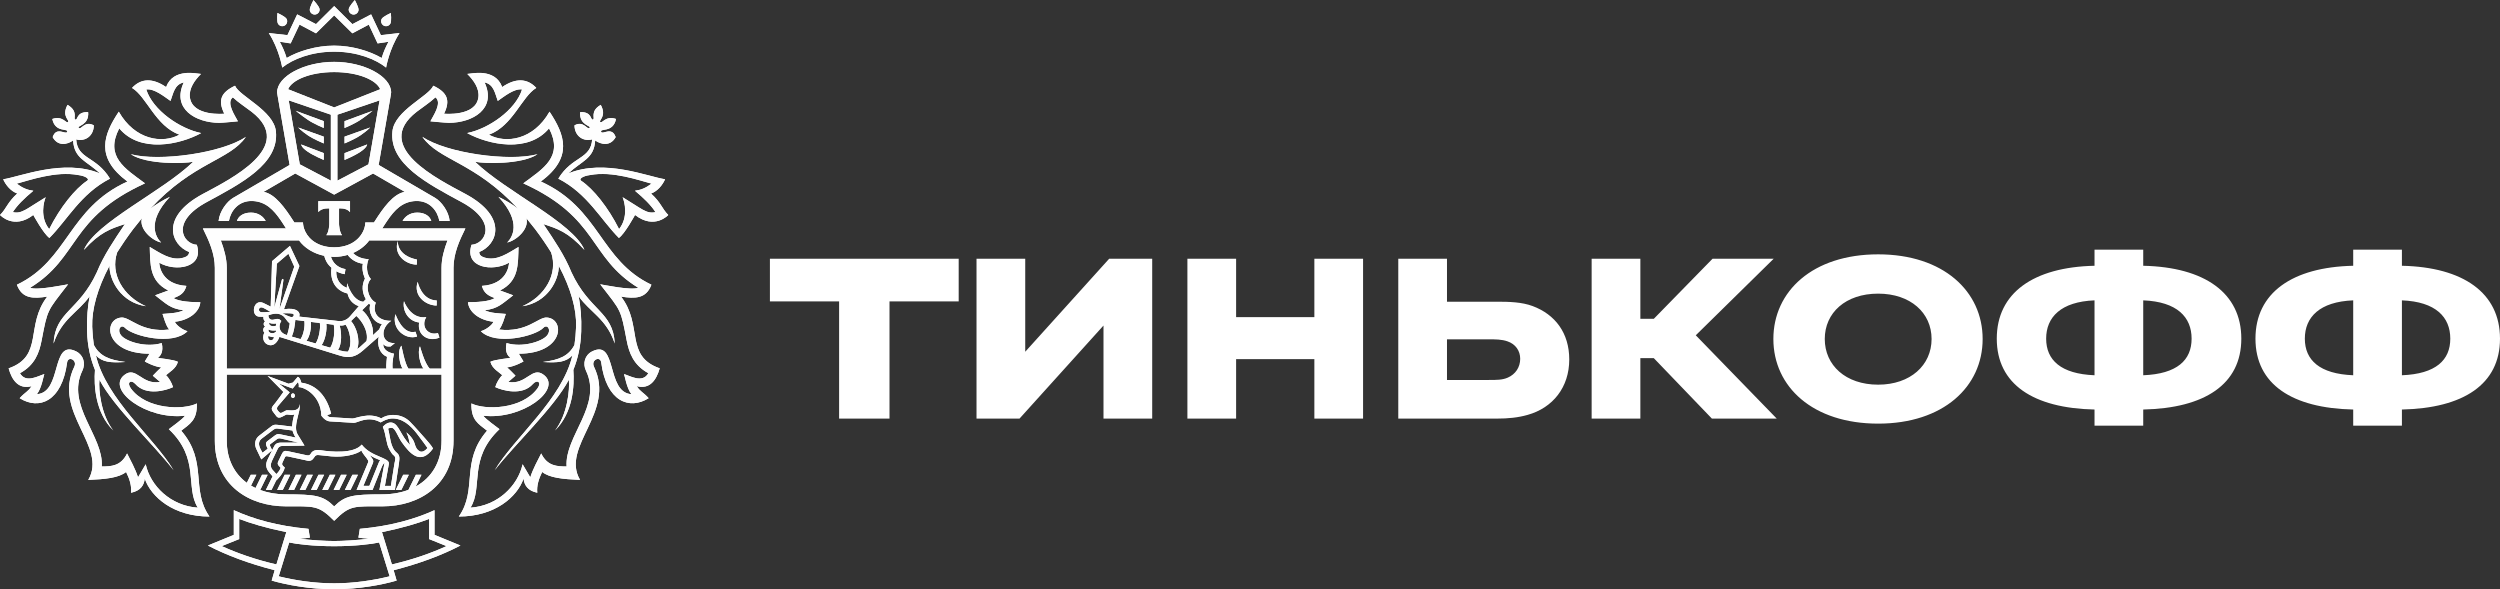 <?xml version="1.0" encoding="UTF-8"?> <!-- Creator: CorelDRAW 2021 (64-Bit) --> <svg xmlns="http://www.w3.org/2000/svg" xmlns:xlink="http://www.w3.org/1999/xlink" xmlns:xodm="http://www.corel.com/coreldraw/odm/2003" xml:space="preserve" width="903.709mm" height="213.003mm" style="shape-rendering:geometricPrecision; text-rendering:geometricPrecision; image-rendering:optimizeQuality; fill-rule:evenodd; clip-rule:evenodd" viewBox="0 0 2257209 532021"><rect x="0" y="0" width="2257209" height="532021" fill="#333333" stroke="none"/> <defs> <style type="text/css"> <![CDATA[ .fil1 {fill:#FEFEFE} .fil0 {fill:white;fill-rule:nonzero} ]]> </style> </defs> <g id="Слой_x0020_1">  <g id="_2087354362048"> <path class="fil0" d="M757622 272103l-62480 0 0 -38519 170442 0 0 38519 -62471 0 0 105845 -45492 0 0 -105845zm282681 -38519l0 144364 -43976 0 0 -84014 -75824 84014 -38819 0 0 -144364 43983 0 0 84008 75818 -84008 38819 0zm75764 144364l-43985 0 0 -144364 43985 0 0 52766 70652 0 0 -52766 43974 0 0 144364 -43974 0 0 -53682 -70652 0 0 53682zm190393 -34879l37605 0c7584,0 12435,0 17289,-2124 6978,-3031 11216,-9407 11216,-16984 0,-7276 -4239,-13345 -11519,-15774 -5157,-1821 -10920,-1821 -16986,-1821l-37605 0 0 36702zm-43976 34879l0 -144364 43976 0 0 38820 45188 0c10920,0 22437,303 32151,3940 20316,7584 33056,24260 33056,48215 0,25180 -14864,43682 -37613,50046 -8484,2433 -17586,3343 -27594,3343l-89164 0zm218572 0l-43983 0 0 -144364 43983 0 0 54284 12134 0 53073 -54284 55193 0 -70358 69144 73088 75220 -58535 0 -52461 -54593 -12134 0 0 54593zm262941 -71878c0,-23663 -19110,-40948 -48228,-40948 -29417,0 -48215,17285 -48215,40948 0,23654 18798,41240 48215,41240 29118,0 48228,-17586 48228,-41240zm46100 0c0,43065 -35490,76424 -94328,76424 -59135,0 -94618,-33359 -94618,-76424 0,-43067 35483,-76428 94618,-76428 58838,0 94328,33361 94328,76428zm188671 -312c0,-19409 -13044,-33355 -43680,-34570l0 67628c30636,-1214 43680,-13641 43680,-33058zm-87656 -34570c-30324,1215 -43671,15161 -43671,34570 0,19417 13347,31844 43671,33058l0 -67628zm132541 34570c0,41259 -33063,62785 -88565,63999l0 14548 -43976 0 0 -14548c-55191,-1215 -88253,-22740 -88253,-63999 0,-41240 33063,-64593 88253,-65805l0 -14559 43976 0 0 14559c55502,1212 88565,24565 88565,65805zm188677 0c0,-19409 -13044,-33355 -43680,-34570l0 67628c30636,-1214 43680,-13641 43680,-33058zm-87654 -34570c-30326,1215 -43673,15161 -43673,34570 0,19417 13347,31844 43673,33058l0 -67628zm132533 34570c0,41259 -33056,62785 -88559,63999l0 14548 -43974 0 0 -14548c-55191,-1215 -88255,-22740 -88255,-63999 0,-41240 33065,-64593 88255,-65805l0 -14559 43974 0 0 14559c55502,1212 88559,24565 88559,65805z"></path> <g> <path class="fil1" d="M131537 419158l-6958 11808c-2476,-7775 -6978,-15851 -9873,-21550 -5567,11489 -14383,11722 -22872,11771 1877,-27519 -32684,-55201 -17493,-86596 3033,-6281 1066,-13961 -5477,-17259 -23192,-11771 -12457,37087 -35625,38557 4430,-5550 6105,-17147 6773,-18153 -4925,1290 -16741,8783 -22042,-830 13542,-7367 17437,-18461 19561,-29591 2700,-14101 3940,-20623 6683,-26425 2846,-6184 7427,-11543 17212,-24245 -2324,355 -28407,5845 -34247,3110 45085,-27687 34924,-62901 103696,-94289 -18029,-13386 -36478,-24064 -23252,-49655 18841,22629 54638,14795 73969,4280 -19099,-3822 -43716,-20640 -49572,-39376 7210,-1118 16528,6694 21904,10329 2584,-6909 3605,-14959 11988,-16704 -11174,23942 10916,36386 31975,36489 3261,0 16887,-1357 16887,-1357 -2171,-4488 -10973,-16715 -4570,-21665 5142,4836 11285,8691 16887,12986 40952,31689 -19471,61078 -44187,74408 -38794,20967 -28418,45887 -12205,52278 -71,2831 -1814,4069 -4501,4944 -11330,3788 -21975,-4297 -31012,-9482 555,15649 -516,30679 16762,39286l-11913 4362c10251,7773 13362,11904 25702,13512 -5761,2792 -12915,2747 -19035,3319 1550,4331 2822,10195 6060,14075 -25255,2999 -35356,-11419 -43166,-10825 -16659,1243 -15627,32590 25376,32644l-4252 7014c0,0 7771,4529 14879,5402 -2719,2212 -5361,5179 -7646,7455l6543 5638c-16726,3009 -21466,-14802 -32317,-6210 -16558,13121 19940,40810 54946,36680 -2949,3768 -11161,9297 -14718,12180 28529,26947 14456,52308 26188,70887 -24583,-1629 -42798,-19684 -47061,-39200zm32067 -30294c7911,-6294 14454,-9426 14144,-24610 -11885,6066 -45601,5741 -59677,-13646 -3985,-5505 262,-8280 4118,-3940 9634,10931 27485,5970 34006,2814 -1030,-3740 -3925,-8644 -6358,-10739 2433,-2403 9321,-5967 10746,-12124 -3697,-1990 -18005,-3426 -18005,-3426 2315,-2192 5168,-5297 3461,-13478 -14604,4488 -32654,-1599 -36764,-7021 -4028,-5311 92,-10294 3470,-6793 7274,7657 43166,16421 56519,3113 -4959,-1357 -10423,-5800 -11423,-8530 12354,-1249 22216,-8532 23020,-17626 -6832,0 -19737,-497 -24125,-3801 5924,-2192 9656,-4340 11526,-10963 -22592,-1369 -24383,-18153 -24501,-20935 14708,8491 40610,4735 33918,-16173 -12214,-654 -24565,-20460 9093,-38678 30586,-16545 65397,-34400 62331,-63802 -2012,-18794 -32983,-31640 -36908,-41160 -12934,6156 -15550,13297 -9718,25262 0,0 -28783,2867 -31055,-14856 -1000,-7955 4316,-15397 10013,-21070 -3229,0 -24926,-5808 -31470,11872 -12182,-8302 -22573,-8003 -30771,759 13078,7773 21186,34385 42800,42248 -15384,8347 -40247,4834 -54763,-20769 -13729,20690 -21629,41171 7809,63045 -53593,24393 -53204,70994 -99814,93213 4738,12695 14705,12695 27403,10713 -20161,26201 -2986,53593 -34881,64795 2975,10679 8968,19181 20748,16075 -3353,5223 -5559,5110 -10767,10847 17437,10989 38127,3022 42809,-32199 838,-6281 9508,-2356 6500,3805 -19886,41117 30389,72032 12603,102198 15696,-662 27626,-1872 34193,-7175 3190,6322 5099,12596 4419,18772 8656,-1763 11810,-6902 12412,-12743 5679,16528 25967,34219 58460,34219 -17235,-24518 -1191,-49434 -25522,-77492z"></path> <path class="fil1" d="M86557 320851c5912,6176 13098,6804 26715,5948 -14961,-1806 -23351,-5443 -28564,-15376 -782,-5125 -1285,-10595 -1505,-16470 -456,-15735 4718,-34484 15602,-55012 -80,12884 10137,33121 32903,36498 -20483,-8953 -32502,-29114 -25958,-48606 4273,-6821 9082,-13860 14456,-21006 2711,-3452 5327,-6771 7898,-9869 -2756,9952 9288,20230 17334,21949 -4372,-4256 -13729,-18101 7904,-41238 -6055,2848 -12723,6887 -17773,10849 39307,-42478 71607,-43662 86452,-65027 -21507,14697 -78417,22629 -103986,15683 14112,9437 48131,8577 56441,6818 -27738,26971 -88301,54812 -98780,79597 14761,-16188 24293,-19150 37059,-23329 -10062,15017 -19116,28224 -25365,43533 -16105,34993 -37654,35431 -39069,64305 7347,-22373 22265,-28031 32609,-42729 -1838,9381 -2678,19772 -2356,31790 367,13057 2975,24520 7130,34784 -1058,14273 217,38637 16580,54722 -11118,-14080 -13502,-36934 -12515,-45855 12799,24709 49322,58830 66966,81770 -17644,-29497 -60917,-63963 -70180,-103730z"></path> <path class="fil1" d="M490661 202261c12721,4190 22308,7141 37048,23329 -10473,-24785 -71078,-52641 -98814,-79610 8345,1756 42351,2631 56463,-6806 -25546,6945 -82480,-987 -103997,-15683 14869,21365 47140,22560 86463,65027 -5039,-3962 -11717,-8001 -17769,-10849 21605,23136 12272,36958 7887,41238 8057,-1720 20090,-11986 17347,-21949 2580,3097 5226,6416 7898,9869 5406,7145 10185,14185 14443,21006 6556,19492 -5501,39653 -25924,48606 22766,-3357 32983,-23613 32867,-36498 10888,20528 16101,39277 15606,55012 -193,5875 -722,11345 -1481,16470 -5239,9933 -13626,13581 -28542,15376 13592,856 20737,228 26713,-5948 -9295,39767 -52555,74219 -70212,103730 17657,-22940 54129,-57061 66966,-81770 1002,8921 -1404,31775 -12483,45855 16328,-16085 17605,-40449 16556,-54726 4136,-10269 6720,-21724 7109,-34780 391,-12018 -518,-22410 -2343,-31790 10348,14699 25255,20357 32613,42729 -1391,-28873 -22945,-29312 -39088,-64305 -6221,-15310 -15256,-28516 -25326,-43533z"></path> <path class="fil1" d="M563448 337736c619,1006 2264,12603 6707,18164 -23194,-1481 -12425,-50339 -35625,-38568 -6543,3297 -8495,10978 -5456,17259 15172,31395 -19402,59077 -17459,86596 -8542,-49 -17416,-281 -22951,-11771 -2859,5699 -7394,13774 -9849,21550l-6945 -11808c-4297,19516 -22506,37577 -47065,39200 11668,-18579 -2341,-43940 26180,-70887 -3572,-2857 -11756,-8411 -14718,-12180 35027,4129 71525,-23559 54935,-36680 -10827,-8592 -15604,9220 -32295,6210l6548 -5638c-2291,-2281 -4963,-5239 -7665,-7455 7134,-873 14884,-5402 14884,-5402l-4248 -7014c41008,-54 41986,-31401 25395,-32644 -7794,-593 -17943,13833 -43179,10840 3190,-3895 4497,-9774 6062,-14090 -6073,-572 -13297,-527 -19035,-3319 12338,-1612 15438,-5740 25694,-13512l-11885 -4362c17255,-8607 16199,-23650 16719,-39286 -9003,5197 -19694,13269 -30980,9482 -2687,-875 -4441,-2113 -4512,-4944 16216,-6391 26532,-31311 -12203,-52278 -24705,-13330 -85156,-42719 -44191,-74416 5593,-4286 11702,-8141 16855,-12977 6429,4950 -2354,17177 -4555,21665 0,0 13613,1365 16851,1365 21115,-112 43241,-12569 32044,-36498 8383,1745 9370,9796 11928,16704 5385,-3635 14721,-11446 21956,-10329 -5870,18736 -30449,35554 -49578,39376 19310,10516 55120,18349 73948,-4280 13226,25591 -5187,36270 -23250,49664 68774,31380 58634,66581 103732,94281 -5832,2734 -31973,-2766 -34301,-3110 9837,12702 14426,18061 17272,24245 2734,5802 3938,12308 6636,26425 2160,11131 6051,22224 19572,29587 -5299,9617 -17104,2124 -21971,834zm-2681 -69973c12687,1971 22668,1971 27401,-10726 -46625,-22205 -46229,-68806 -99827,-93200 29458,-21874 21517,-42355 7844,-63054 -14501,25612 -39451,29125 -54754,20778 21582,-7863 29712,-34475 42777,-42248 -8175,-8762 -18630,-9061 -30767,-759 -6603,-17693 -28241,-11872 -31496,-11872 5664,5658 11034,13115 10024,21070 -2238,17723 -31042,14867 -31042,14867 5799,-11975 3227,-19116 -9701,-25273 -3962,9533 -34903,22366 -36893,41147 -3097,29415 31715,47269 62304,63814 33658,18218 21302,38024 9110,38678 -6763,20909 19163,24664 33882,16173 -67,2781 -1924,19565 -24525,20935 1909,6623 5630,8770 11562,10978 -4432,3289 -17302,3786 -24146,3786 827,9095 10692,16373 23043,17603 -989,2738 -6462,7197 -11421,8553 13349,13308 49217,4544 56519,-3113 3340,-3502 7440,1481 3467,6786 -4131,5428 -22169,11515 -36773,7027 -1677,8181 1150,11285 3433,13478 0,0 -14295,1436 -17992,3426 1391,6156 8336,9721 10757,12124 -2421,2096 -5312,6999 -6348,10739 6546,3156 24411,8102 33974,-2814 3904,-4340 8138,-1571 4179,3940 -14112,19387 -47807,19699 -59713,13646 -337,15185 6221,18317 14147,24617 -24342,28052 -8269,52968 -25498,77486 32444,0 52749,-17691 58445,-34219 634,5840 3742,10980 12401,12743 -666,-6176 1262,-12450 4398,-18772 6588,5303 18562,6513 34202,7175 -17762,-30165 32523,-61080 12592,-102198 -2962,-6176 5697,-10086 6531,-3805 4660,35221 25376,43187 42826,32199 -5266,-5737 -7418,-5623 -10774,-10847 11745,3106 17741,-5395 20759,-16075 -31904,-11202 -14740,-38613 -34905,-64795z"></path> <path class="fil1" d="M236222 396032l9585 -7272c1700,-1296 2794,-2117 4755,-1862l13499 1767c735,3250 2898,6419 2898,6419l-14368 -3031c-2029,-243 -2625,-137 -4544,1223l-6799 5148c-1342,1066 -1376,2717 -615,4362l1098 2375 -4763 3594 -1799 -3422c-1851,-3658 -1980,-6975 1053,-9301zm21939 -25378l-2504 1320c-1711,997 -2592,1442 -4084,-439l-1094 -1354c-527,-647 -707,-2261 406,-3469l10686 -12476 -9862 -8087 12565 4630 4587 -5727c1346,1154 877,4462 877,4462 5084,0 19858,7332 20423,25728 0,0 3327,4940 7588,5202l21758 1309c3596,0 12618,-6863 24209,-370 2930,-1778 6064,-3177 9293,-3532 10204,-755 17723,6358 23327,13512 4089,5185 9690,13130 9690,13130 -2401,2859 -4787,3824 -6771,3104 -3033,-1524 -3996,-3979 -4953,-7337 -1524,-5342 -7401,-9912 -7401,-9912 1986,3592 2410,7661 3362,11393 -8497,-8407 -10116,-18701 -16051,-20107 -2640,-651 -5686,458 -8542,3770 3007,6945 2857,15015 5922,20400 2334,4043 2816,4400 3873,5284 2511,1797 1077,5026 701,7390l-3229 20208 -5417 0 3568 -19783c1090,-6019 -15821,-6019 -24475,-17498 -7384,8616 -28074,6449 -37018,5110 -3615,-527 -7128,-311 -9125,3253 -1148,2005 -3110,1403 -4295,1107l-16313 -3523c-2872,-666 -4112,-86 -5385,2541l-3274 6763c-724,1582 -688,2732 610,3990l1561 1668c-931,3257 -3880,5718 -3880,5718l-3570 -4009c-1720,-2023 -1816,-4965 -439,-7840l5282 -11006c623,-1208 1737,-2541 3972,-2541l20193 -331 -6184 -10073c-4615,-7562 3031,-21016 1896,-27379 -576,8532 -10877,4630 -12483,5800zm84040 46549l-8712 21485 -5419 0 8699 -20801c909,-2674 -804,-3942 -2973,-6887 3231,1836 5546,3007 9471,4529 -355,587 -754,937 -1066,1674zm-106269 -2429l9804 -8317 -1492 -2990c-1066,-2119 -492,-2276 645,-3106l5155 -3856c1208,-982 2459,-873 3951,-518l15522 3650 -16386 0c-3809,252 -4912,1711 -6258,4506l-1137 2315 -4220 8657c-1438,2986 -2171,6949 1582,11459l2981 3523 -6034 12244 5094 0 4168 -8510c335,-297 6511,-5911 7805,-11767 -1765,-1423 -3039,-2444 -2053,-4488l1896 -4044c608,-1356 823,-1905 2629,-1543l16324 3541c2036,542 5019,1440 7190,-1836 2251,-3418 2547,-3042 7723,-2519l8328 875c11376,1081 22729,-1773 27160,-5279 1539,3541 4615,6245 6064,8992 531,1006 -346,2457 -1053,4250l-9348 22330 14406 0 8164 -20404c755,-1926 1849,-3487 2709,-4252l-4684 24656 13972 0 3721 -24424c817,-5396 331,-7162 -2261,-9376 -5847,-4921 -5703,-15264 -7590,-21543 1000,-563 2139,-860 3515,-697 3054,312 5337,8080 8932,13078 7143,10056 16947,21171 28142,5518 -1094,-1780 -2287,-3424 -3631,-4955l-3121 -3652c-1816,-2036 -10492,-11945 -14088,-15522 -8220,-8248 -20816,-7006 -25829,-2999 -11382,-5946 -23377,312 -26214,84l-19589 -1189c-881,-58 -2244,-361 -3190,-1877l3628 -1195c-3409,-14183 -11973,-26068 -26934,-28082 0,0 -870,-4493 -3147,-5352l-4467 5273c-1262,170 -2640,548 -3764,1043l-19093 -7094 14344 14475c0,0 -7444,10527 -9553,12674 -1406,1960 -1266,3519 296,5406l2788 3648c1449,1877 3007,1816 5303,636l3149 -1634c1341,-1150 5970,1120 7917,-681 -1262,4116 -1868,8080 -2180,11232l-12859 -1546c-2822,-370 -4084,0 -5821,1344l-10965 8446c-3590,2764 -4705,7511 -2476,12130l4428 9265z"></path> <path class="fil1" d="M277816 136875c5238,3620 14501,7489 14501,7489l0 -6165 -20391 -7807c0,0 0,2491 5890,6483z"></path> <path class="fil1" d="M292317 129437l0 -6105 -23145 -8280c0,0 2753,2941 8643,6967 5238,3609 14501,7418 14501,7418z"></path> <path class="fil1" d="M292317 115510l0 -6186 -25339 -9323c0,0 4948,4018 10838,8022 5238,3620 14501,7487 14501,7487z"></path> <path class="fil1" d="M363490 199460l25922 0c-1092,-3755 -5120,-7541 -12674,-7541 -7167,0 -11449,4121 -13248,7541z"></path> <path class="fil1" d="M336379 100001l-25294 9323 0 6186c0,0 9280,-3854 14480,-7487 5901,-4005 10815,-8022 10815,-8022z"></path> <path class="fil1" d="M331465 130392l-20380 7807 0 6165c0,0 9254,-3869 14492,-7489 5888,-3992 5888,-6483 5888,-6483z"></path> <path class="fil1" d="M334211 115052l-23125 8280 0 6105c0,0 9280,-3809 14492,-7418 5888,-4026 8633,-6967 8633,-6967z"></path> <path class="fil1" d="M226590 191919c-7545,0 -11586,3785 -12642,7541l25924 0c-1838,-3420 -6085,-7541 -13282,-7541z"></path> <path class="fil1" d="M301696 96944l-41618 -16440c3528,-8368 19851,-15498 41618,-15498 21769,0 38073,7130 41599,15498l-41599 16440zm30991 51384l-28069 14748 0 -59595 38114 -12953 -10045 57800zm32798 24856c-10527,1821 -19553,14703 -26967,26276l-840 1346 -7900 0 -9 1365c-840,8944 -9327,21102 -28082,21102 -8667,0 -15191,-2657 -19682,-6271 -3902,-3158 -6324,-7070 -7521,-10791 -443,-1378 -722,-2724 -847,-4041l-60 -1365 -7848 0 -853 -1346c-7450,-11573 -16485,-24456 -26954,-26276l28622 -16603 35152 19099 35122 -19099 28667 16603zm38602 43819c-3001,7829 -5432,16290 -5432,24768l0 91050 -10587 0c-4800,-4643 -8867,-20198 -8867,-20198 -2627,5623 383,16917 3209,20198l-13641 0c-3377,-4557 -6300,-20731 -6300,-20731 -4080,4654 -1494,17240 1030,20731l-9050 0c-582,-6459 1268,-13508 1268,-13508 -4722,-875 -9772,-3377 -9750,-8659 2390,2259 3353,2229 6685,2171l3856 -3046c-12794,400 -13366,-13602 -3261,-20169 -10105,316 -17683,-5682 -13976,-16457 -7218,-3719 -9755,-15898 -4430,-21244 -3854,-4194 -4497,-12379 -2029,-17994 -5099,0 -10838,-2044 -14041,-5524 -241,118 -527,200 -804,290 6382,-2607 11769,-6646 15432,-11677l70689 0zm-5413 180872c0,18996 -8770,33409 -23353,41420l5236 -10641 -5062 0 -6702 13618c-6947,2635 -14847,4074 -23570,4074 -26638,0 -33677,1090 -43503,10909 -9897,-9819 -16924,-10909 -43501,-10909 -8678,0 -16530,-1423 -23478,-4005l196 0 6707 -13686 -5067 0 -5888 11958c-1401,-666 -2758,-1376 -4089,-2152l4856 -9806 -5019 0 -3600 7313c-11414,-8418 -18117,-21519 -18117,-38093l0 -59700 193955 0 0 59700zm-132028 -109035l8182 1012c612,4488 -563,12085 -3487,16315l-7908 -2298c2100,-5028 2640,-9677 3214,-15030zm-11773 -5993c0,0 7502,-370 9626,438 1574,649 503,3270 -1505,2999 -2137,-269 -8121,-3437 -8121,-3437zm-503 -29802l-6726 24604 2296 -39670 10451 -8934 5310 11664 -13431 38510 3538 -25922c346,-1816 -1137,-2012 -1438,-252zm-5174 40984c-3536,1436 -7143,-499 -6027,-2792 1627,1505 6208,772 6208,772l-181 2021zm-6627 3282c1621,1584 6556,989 6556,989l196 972c-2161,2874 -8130,1587 -6752,-1960zm-7749 -15821c-1883,-1266 -1034,-4005 1056,-4005 2287,58 5340,2650 8368,3944 0,0 -7906,1062 -9424,60zm7498 21782c0,0 2272,976 5131,1189 -329,1565 -1526,3091 -3478,2655 -1608,-355 -2328,-2362 -1653,-3843zm5314 -14852c-3796,1230 -5473,-1500 -5290,-3826 7429,-2730 10735,-978 12928,424 2008,1266 3650,4834 6358,7087 -458,3035 -1399,7457 -2491,10419 -7599,-1963 -8001,-8659 -5142,-12756 -1608,-1857 -3297,-2330 -6363,-1348zm32985 2188l8153 961c791,4503 -724,13992 -3803,18530l-8297 -2399c3317,-4364 4534,-12100 3947,-17091zm14007 1711l6728 851c1058,5567 368,15215 -3190,20735l-7833 -2289c3433,-4652 5030,-14234 4295,-19297zm12046 1487l146 0c1745,267 3583,-23 5260,-720 3628,5213 6466,17012 2113,24393 -2470,24 -4890,-400 -7154,-1027l-1803 -542c3673,-5733 3123,-15787 1438,-22104zm10260 -3955l4755 -4664c4878,4230 11242,13708 9241,22695l-5187 4740c-1053,1056 -2182,1832 -3295,2517 3225,-8048 -907,-20384 -5514,-25288zm27973 2672c-1049,1380 -1909,3024 -2451,4778l-5782 5325c1159,-8470 -4525,-18491 -9727,-22571l6176 -6036 1208 1227c-2055,5406 1963,15988 10576,17276zm-15387 -40973c-3044,5806 -2734,12513 836,18588l-2375 2326c-10381,-1275 -14480,-16758 -14480,-16758 -193,1354 -333,2764 -307,4121 -6049,-2242 -9897,-7612 -9587,-14991 2296,1283 4877,2180 7625,2672l701 -4546c-7259,-1262 -11494,-5802 -13123,-11150 -320,-45 -643,-99 -967,-157 1275,112 2564,215 3882,215 4295,0 8383,-666 12216,-1791 3009,4295 8358,7360 13731,7966 -853,3528 -438,7992 1849,13506zm-59529 -34548c5004,6855 13132,11928 22758,13929 825,3616 2764,7562 6599,10767 -1582,10640 2986,20586 14443,23237 1191,5411 4568,9518 10204,11468l-7964 9196c-3033,3534 -7006,4673 -10301,4252l-35582 -4043c1530,-3964 -2556,-8547 -13809,-6584l13985 -39075 -8544 -18164 -16165 13798 -1193 41020 -6851 -3384c-9063,-3880 -11692,12433 -3106,12498l3398 39c-202,1694 303,3525 1621,4097 -1621,692 -2089,3730 -56,4804 -2077,972 -2319,4058 -679,5413 -1801,3001 -2064,9555 4172,11200 5071,1354 8284,-4155 9353,-7350l55341 17141c7852,2250 13417,997 19927,-4720l14443 -12625c-1801,8250 1161,15707 7442,18155 0,0 -909,7399 -608,10748l-144095 0 0 -91050c0,-8478 -2444,-16939 -5374,-24768l70642 0zm-9344 -126475l38082 12953 0 59595 -28050 -14748 -10032 -57800zm92520 -7094c0,-14581 -24486,-27635 -51476,-27635 -27029,0 -51519,13055 -51519,27635l574 3549 10750 61904 -51048 29755c-5441,3194 -12244,11993 -13110,20819l9314 0c1537,-8817 8532,-18620 21573,-18037 11790,640 18744,7818 25683,18037l1788 2711 2571 4041 -75087 0c5501,11066 10769,22811 10769,35558l0 156105c0,40161 30864,59275 64273,59275 25786,0 29264,-1163 43501,13065 14192,-14228 17646,-13065 43503,-13065 33396,0 64257,-19114 64257,-59275l0 -156105c0,-12747 5208,-24492 10724,-35558l-75121 0 2607 -4041 1791 -2711c6887,-10219 13882,-17397 25673,-18037 12986,-583 20008,9220 21537,18037l9310 0c-838,-8826 -7680,-17624 -13087,-20819l-51044 -29755 10767 -61904 527 -3549z"></path> <path class="fil1" d="M394270 275856l58 -4572c-13989,-322 -17223,-16864 -17223,-16864 -4078,12167 6612,21227 17164,21436z"></path> <path class="fil1" d="M376574 303820l-1421 -4325c-11932,3050 -18082,-15868 -18082,-15868 -3848,13755 9493,23488 19503,20193z"></path> <path class="fil1" d="M384865 286283c-14260,2257 -20129,-14344 -20129,-14344 -1569,9035 4284,18194 13710,19172 -2124,11788 8839,17837 18321,13641l-1365 -4103c-8241,2734 -15969,-5406 -10537,-14366z"></path> <path class="fil1" d="M376323 238896l116 -4555c-18828,-3906 -17235,-16855 -17235,-16855 -4076,12203 6603,21218 17119,21410z"></path> <polygon class="fil1" points="256989,428655 250226,442341 255312,442341 262056,428655 "></polygon> <polygon class="fil1" points="267150,428655 260424,442341 265533,442341 272212,428655 "></polygon> <polygon class="fil1" points="307934,428655 301227,442341 306266,442341 313005,428655 "></polygon> <polygon class="fil1" points="318175,428655 311388,442341 316485,442341 323185,428655 "></polygon> <polygon class="fil1" points="297762,428655 290995,442341 296085,442341 302825,428655 "></polygon> <polygon class="fil1" points="357308,442341 362374,442341 369113,428655 364036,428655 "></polygon> <polygon class="fil1" points="277358,428655 270643,442341 275714,442341 282444,428655 "></polygon> <polygon class="fil1" points="287530,428655 280804,442341 285914,442341 292625,428655 "></polygon> <path class="fil1" d="M264467 355139c-933,0 -1739,918 -1739,2087 0,1126 806,2046 1739,2046 974,0 1775,-920 1775,-2046 0,-1169 -802,-2087 -1775,-2087z"></path> <path class="fil1" d="M262410 39116l8001 -17014 14888 7898 16408 -16195 16431 16195 14856 -7898 7958 17014 9864 -1524c-2517,4753 -4437,8897 -6204,14718 -10791,-6305 -26840,-11163 -42906,-11163 -16096,0 -32097,4858 -42912,11163 -1806,-5821 -3674,-9966 -6236,-14718l9852 1524zm39309 7452c20894,0 37635,6924 46876,14377 0,0 2766,-16604 12121,-31175l-16827 1896 -8805 -18736 -16947 8807 -16418 -16305 -16421 16305 -16977 -8807 -8815 18736 -16821 -1896c9379,14572 12113,31175 12113,31175 9230,-7453 25993,-14377 46921,-14377z"></path> <path class="fil1" d="M318897 13035c2453,202 4613,-1634 4819,-4078 243,-2423 -3325,-8957 -3325,-8957 0,0 -5355,5756 -5529,8220 -213,2427 1612,4574 4035,4815z"></path> <path class="fil1" d="M346487 23043c2188,1174 4841,288 6010,-1881 1176,-2128 415,-9521 415,-9521 0,0 -7130,3190 -8289,5374 -1109,2160 -294,4845 1864,6027z"></path> <path class="fil1" d="M284476 13035c2481,-241 4295,-2388 4065,-4815 -219,-2463 -5513,-8220 -5513,-8220 0,0 -3558,6535 -3328,8957 185,2444 2378,4280 4776,4078z"></path> <path class="fil1" d="M256909 23043c2184,-1182 3012,-3867 1840,-6027 -1150,-2184 -8271,-5374 -8271,-5374 0,0 -733,7392 451,9521 1135,2169 3809,3054 5980,1881z"></path> <path class="fil1" d="M562174 178026c1819,4037 5419,18093 -3201,28800 -9806,-19615 -23316,-36414 -34225,-43669 -2399,-1539 1311,-4295 8026,-5181 20363,-3841 44213,4779 55545,7786 -5279,3972 -9587,5731 -14963,6406 8248,6913 14243,12769 18519,19280 -8020,1995 -12489,-3067 -29701,-13422zm25653 -3330c5883,-2092 10423,-7717 12687,-12882 -14953,-2169 -54692,-18841 -87338,-5258 12225,-11618 23203,-13112 24235,-29819 5092,3654 13661,5707 18484,-2994 -3360,-9965 -11885,-1896 -13061,-4639 -1677,-3788 10729,1195 13386,-11733 -9645,-3319 -12526,4559 -14239,2734 -1599,-1748 6124,-5054 432,-15479 -10041,5866 -4806,12489 -6915,13216 -2586,1034 -563,-7059 -11646,-6683 -1090,11909 10436,12296 8521,14190 -2264,2321 -5271,-6855 -13648,-2205 148,9626 7919,14894 15982,12633 -1301,18289 -18063,14879 -30565,35462 26438,13562 38402,37220 54679,53548 5381,-3788 14574,-20767 14574,-20767 17614,13650 30008,56 30008,56 -6070,-6200 -6292,-10918 -15576,-19379z"></path> <path class="fil1" d="M353866 509625l-8964 -29185c19090,-3934 32398,-7999 42547,-11924l0 18209 15752 6348c-13308,6060 -29821,12087 -49335,16552zm-52147 17055c-17841,0 -35208,-2665 -50102,-6317l9473 -30567c6279,1442 21964,3368 40629,3368 18671,0 34292,-1926 40616,-3368l9486 30567c-14935,3652 -32343,6317 -50102,6317zm-101559 -33607l15797 -6348 0 -18209c10137,3925 23454,7990 42547,11924l-8944 29185c-19482,-4465 -36025,-10492 -49400,-16552zm192171 -10152l0 -22306c-17261,7902 -39200,14316 -67432,16870l-1286 7962c2412,331 5432,636 9506,888 -10490,1447 -23981,2147 -31399,2147 -7427,0 -20915,-701 -31399,-2147 4039,-252 7062,-557 9469,-888l-1271 -7962c-28243,-2554 -50229,-8968 -67441,-16870l0 22306 -23400 9611c17326,9028 37278,16376 60311,22324l-2704 9342c13211,3861 34299,7792 56435,7792 22113,0 43215,-3932 56405,-7792l-2730 -9342c23043,-5948 43017,-13295 60343,-22324l-23407 -9611z"></path> <path class="fil1" d="M11515 191448c4274,-6511 10232,-12366 18542,-19254 -5432,-701 -9688,-2459 -15006,-6431 11358,-3007 35257,-11627 55594,-7786 6677,886 10458,3641 8009,5181 -10939,7255 -24441,24054 -34271,43660 -8577,-10698 -4968,-24755 -3156,-28791 -17186,10355 -21674,15417 -29714,13422zm18484 2571c0,0 9198,16979 14559,20767 16292,-16328 28269,-39986 54694,-53548 -12500,-20582 -29297,-17139 -30513,-35451 8001,2251 15793,-3044 15956,-12644 -8416,-4602 -11397,4548 -13673,2205 -1883,-1926 9630,-2281 8532,-14179 -11105,-346 -9050,7706 -11668,6672 -2076,-746 3136,-7362 -6932,-13216 -5660,10473 2081,13719 473,15479 -1703,1825 -4620,-6053 -14228,-2734 2597,12928 15041,7945 13353,11733 -1169,2743 -9682,-5314 -13020,4651 4776,8689 13375,6636 18426,2995 1060,16767 12023,18140 24284,29806 -32652,-13583 -72400,3078 -87393,5269 2283,5155 6829,10780 12695,12825 -9239,8542 -9456,13237 -15544,19417 0,0 12377,13603 30000,-47z"></path> <path class="fil1" d="M287380 181584l0 9826c3409,-4074 9944,-3280 9944,-3280l0 14146c0,0 -219,6978 -2687,9996l14166 0c-2465,-3018 -2696,-9996 -2696,-9996l0 -14146c0,0 6531,-793 9920,3280l0 -9826 -28648 0z"></path> <path class="fil1" d="M131584 419196l-6934 11790c-2493,-7777 -6991,-15825 -9875,-21552 -5567,11494 -14370,11722 -22869,11775 1881,-27504 -32700,-55171 -17485,-86564 3029,-6277 1058,-13974 -5475,-17267 -23185,-11754 -12461,37070 -35616,38566 4430,-5570 6088,-17147 6754,-18164 -4929,1288 -16719,8803 -22023,-815 13536,-7367 17416,-18465 19551,-29600 2700,-14088 3940,-20619 6668,-26401 2859,-6176 7433,-11539 17223,-24241 -2315,335 -28392,5845 -34258,3102 45096,-27693 34948,-62882 103687,-94236 -18026,-13398 -36450,-24086 -23239,-49666 18843,22629 54625,14811 73952,4293 -19099,-3820 -43714,-20664 -49556,-39391 7188,-1100 16522,6707 21883,10348 2586,-6926 3607,-14965 11988,-16698 -11182,23916 10907,36384 31962,36476 3274,0 16900,-1378 16900,-1378 -2192,-4475 -10986,-16706 -4592,-21642 5166,4824 11298,8691 16887,12986 40941,31679 -19467,61055 -44191,74384 -38757,20956 -28390,45889 -12193,52261 -51,2814 -1791,4054 -4486,4961 -11335,3755 -21967,-4317 -31001,-9510 537,15653 -527,30681 16764,39292l-11919 4338c10243,7796 13368,11922 25681,13514 -5750,2796 -12902,2747 -19009,3319 1535,4336 2812,10195 6040,14084 -25223,2999 -35330,-11412 -43162,-10836 -16649,1251 -15599,32590 25376,32643l-4247 7016c0,0 7762,4527 14877,5387 -2719,2208 -5337,5194 -7633,7459l6544 5643c-16737,3001 -21470,-14811 -32310,-6227 -16565,13129 19933,40797 54918,36685 -2939,3770 -11148,9301 -14697,12175 28497,26936 14441,52291 26163,70870 -24576,-1642 -42777,-19673 -47046,-39180zm32055 -30303c7921,-6281 14480,-9415 14144,-24602 -11881,6073 -45580,5757 -59653,-13626 -3987,-5524 273,-8293 4110,-3955 9628,10931 27498,5985 34006,2831 -1036,-3773 -3925,-8656 -6361,-10744 2436,-2401 9334,-5978 10731,-12119 -3680,-1997 -17977,-3426 -17977,-3426 2296,-2223 5155,-5299 3446,-13484 -14604,4493 -32641,-1610 -36749,-7014 -4033,-5318 77,-10301 3474,-6769 7270,7627 43151,16386 56487,3095 -4946,-1363 -10423,-5802 -11401,-8540 12347,-1245 22197,-8532 23009,-17616 -6829,0 -19733,-490 -24129,-3798 5920,-2195 9662,-4325 11539,-10965 -22586,-1367 -24376,-18138 -24505,-20918 14712,8484 40610,4708 33916,-16175 -12238,-656 -24570,-20449 9080,-38634 30597,-16567 65373,-34417 62299,-63800 -2001,-18820 -32964,-31642 -36889,-41156 -12930,6150 -15520,13293 -9688,25255 0,0 -28800,2857 -31070,-14856 -987,-7945 4316,-15382 10023,-21055 -3237,0 -24924,-5812 -31470,11857 -12158,-8300 -22545,-7988 -30746,772 13063,7751 21158,34372 42768,42224 -15374,8336 -40229,4843 -54728,-20757 -13738,20677 -21633,41160 7801,63022 -53576,24383 -53189,70983 -99788,93191 4729,12682 14692,12682 27392,10696 -20148,26178 -2971,53578 -34879,64778 2997,10679 8990,19211 20746,16085 -3338,5215 -5544,5107 -10754,10842 17435,10980 38114,3027 42800,-32209 825,-6294 9495,-2354 6496,3822 -19877,41091 30388,72011 12605,102161 15683,-656 27622,-1885 34159,-7169 3203,6315 5116,12586 4428,18766 8667,-1763 11814,-6883 12412,-12766 5681,16563 25971,34238 58424,34238 -17218,-24533 -1178,-49445 -25507,-77482z"></path> <path class="fil1" d="M86622 320896c5929,6184 13104,6819 26698,5969 -14938,-1814 -23332,-5460 -28568,-15374 -754,-5146 -1262,-10621 -1468,-16464 -471,-15746 4710,-34481 15583,-55006 -73,12869 10122,33108 32891,36476 -20460,-8944 -32493,-29094 -25937,-48600 4260,-6812 9071,-13835 14441,-20989 2702,-3441 5329,-6760 7891,-9849 -2732,9929 9286,20206 17326,21928 -4355,-4258 -13721,-18091 7911,-41227 -6040,2859 -12708,6900 -17775,10838 39286,-42443 71598,-43641 86441,-64997 -21494,14699 -78389,22629 -103973,15683 14112,9428 48118,8566 56431,6810 -27727,26956 -88266,54801 -98745,79577 14740,-16180 24288,-19140 37044,-23310 -10045,15006 -19099,28200 -25346,43514 -16098,34985 -37637,35427 -39058,64281 7345,-22367 22248,-28039 32590,-42708 -1825,9368 -2672,19770 -2349,31766 367,13044 2984,24516 7128,34780 -1056,14254 219,38624 16567,54703 -11113,-14065 -13489,-36923 -12504,-45849 12792,24699 49300,58823 66938,81751 -17637,-29494 -60885,-63939 -70154,-103706z"></path> <path class="fil1" d="M490629 202364c12698,4170 22270,7130 37014,23310 -10449,-24776 -71057,-52622 -98771,-79577 8323,1743 42343,2618 56442,-6810 -25546,6945 -82456,-984 -103973,-15683 14864,21356 47140,22554 86452,64997 -5041,-3938 -11724,-7979 -17786,-10838 21610,23136 12276,36969 7889,41238 8061,-1732 20077,-12010 17347,-21938 2584,3089 5213,6408 7900,9849 5406,7154 10185,14177 14430,20989 6554,19505 -5499,39655 -25911,48600 22764,-3353 32972,-23607 32856,-36476 10883,20524 16096,39260 15604,55006 -206,5842 -709,11317 -1481,16464 -5245,9914 -13639,13559 -28551,15374 13618,849 20744,215 26715,-5969 -9280,39767 -52525,74212 -70186,103706 17661,-22927 54114,-57052 66957,-81751 989,8925 -1410,31784 -12500,45849 16348,-16079 17609,-40449 16556,-54720 4131,-10247 6726,-21719 7115,-34763 393,-11997 -525,-22399 -2341,-31766 10348,14684 25240,20341 32607,42708 -1408,-28854 -22953,-29297 -39094,-64281 -6223,-15313 -15247,-28508 -25290,-43514z"></path> <path class="fil1" d="M563369 337781c623,1017 2281,12594 6715,18164 -23186,-1496 -12433,-50320 -35625,-38566 -6530,3293 -8482,10991 -5449,17267 15154,31393 -19392,59060 -17450,86564 -8542,-54 -17410,-282 -22928,-11775 -2850,5727 -7397,13774 -9877,21537l-6935 -11775c-4304,19507 -22513,37555 -47048,39180 11666,-18579 -2354,-43933 26186,-70870 -3590,-2874 -11777,-8418 -14729,-12175 35006,4112 71493,-23555 54926,-36685 -10840,-8583 -15602,9228 -32295,6227l6541 -5643c-2283,-2265 -4944,-5234 -7657,-7459 7130,-860 14879,-5387 14879,-5387l-4248 -7016c40990,-54 41975,-31393 25387,-32643 -7788,-576 -17923,13835 -43170,10836 3179,-3888 4501,-9748 6062,-14084 -6072,-572 -13295,-523 -19026,-3319 12334,-1593 15421,-5718 25677,-13491l-11874 -4362c17268,-8611 16186,-23639 16715,-39292 -9013,5206 -19692,13265 -30963,9510 -2698,-907 -4456,-2148 -4514,-4961 16212,-6371 26534,-31304 -12192,-52261 -24692,-13330 -85151,-42706 -44187,-74384 5600,-4295 11685,-8162 16840,-12986 6429,4935 -2352,17167 -4533,21642 0,0 13615,1378 16844,1378 21115,-92 43221,-12560 32026,-36498 8386,1745 9381,9806 11943,16706 5372,-3628 14697,-11436 21928,-10335 -5866,18727 -30447,35571 -49561,39391 19299,10518 55117,18336 73948,-4293 13203,25580 -5204,36268 -23263,49666 68750,31345 58602,66542 103702,94236 -5834,2743 -31960,-2766 -34297,-3102 9847,12702 14434,18065 17263,24241 2730,5782 3942,12308 6653,26401 2150,11135 6042,22233 19551,29600 -5312,9617 -17068,2102 -21967,815zm-2681 -69965c12683,1986 22663,1986 27399,-10685 -46618,-22207 -46218,-68808 -99790,-93191 29447,-21861 21502,-42345 7829,-63022 -14490,25599 -39423,29092 -54726,20757 21558,-7853 29699,-34473 42762,-42237 -8173,-8760 -18611,-9058 -30776,-768 -6580,-17661 -28235,-11848 -31480,-11848 5679,5673 11055,13100 10032,21055 -2238,17713 -31042,14856 -31042,14856 5804,-11963 3224,-19106 -9701,-25255 -3953,9514 -34871,22336 -36880,41145 -3100,29393 31711,47244 62284,63810 33637,18185 21298,37979 9116,38634 -6763,20898 19140,24660 33880,16175 -71,2779 -1941,19551 -24525,20931 1907,6627 5641,8757 11550,10952 -4417,3308 -17300,3798 -24118,3798 804,9084 10672,16371 23030,17616 -989,2734 -6479,7177 -11412,8540 13340,13291 49208,4531 56510,-3095 3336,-3532 7414,1451 3442,6763 -4134,5410 -22145,11513 -36762,7020 -1677,8175 1137,11277 3441,13484 0,0 -14288,1421 -17986,3426 1391,6141 8323,9718 10756,12119 -2433,2087 -5327,6971 -6371,10744 6552,3153 24408,8095 33993,-2831 3880,-4338 8117,-1569 4157,3940 -14086,19398 -47796,19699 -59689,13641 -335,15187 6236,18313 14144,24602 -24361,28037 -8263,52949 -25485,77482 32433,0 52717,-17700 58413,-34238 641,5883 3758,11004 12401,12766 -666,-6191 1262,-12450 4407,-18766 6567,5284 18544,6513 34191,7169 -17749,-30150 32497,-61070 12571,-102161 -2951,-6176 5707,-10101 6543,-3822 4665,35236 25359,43190 42811,32209 -5247,-5735 -7416,-5628 -10769,-10842 11743,3125 17728,-5406 20746,-16085 -31883,-11200 -14712,-38600 -34894,-64789z"></path> <path class="fil1" d="M236243 396067l9564 -7263c1713,-1296 2827,-2126 4768,-1875l13497 1778c740,3231 2906,6401 2906,6401l-14359 -3024c-2044,-234 -2644,-146 -4548,1230l-6797 5148c-1357,1051 -1391,2715 -619,4360l1090 2365 -4740 3590 -1827 -3403c-1838,-3667 -1963,-6971 1066,-9305zm21928 -25372l-2487 1320c-1728,1002 -2595,1440 -4101,-421l-1079 -1371c-538,-636 -712,-2242 389,-3472l10688 -12457 -9847 -8087 12547 4630 4592 -5735c1346,1150 873,4458 873,4458 5084,0 19849,7341 20415,25730 0,0 3351,4938 7603,5189l21743 1318c3605,0 12618,-6879 24209,-376 2919,-1756 6064,-3173 9282,-3532 10215,-763 17713,6367 23314,13521 4089,5178 9690,13123 9690,13123 -2410,2859 -4776,3820 -6771,3095 -3009,-1550 -3994,-3985 -4961,-7332 -1526,-5340 -7394,-9899 -7394,-9899 1999,3581 2410,7648 3377,11380 -8508,-8403 -10105,-18691 -16053,-20103 -2640,-656 -5705,473 -8542,3766 3001,6952 2837,15011 5916,20404 2343,4026 2822,4391 3867,5264 2517,1797 1094,5045 711,7390l-3224 20213 -5419 0 3570 -19776c1092,-6029 -15810,-6029 -24464,-17504 -7384,8620 -28059,6464 -37018,5123 -3605,-540 -7128,-312 -9114,3246 -1158,1990 -3110,1393 -4295,1116l-16315 -3523c-2868,-666 -4108,-105 -5383,2532l-3259 6754c-724,1584 -677,2749 619,4022l1535 1651c-927,3237 -3863,5703 -3863,5703l-3564 -4007c-1732,-2023 -1825,-4955 -458,-7814l5284 -11034c628,-1221 1754,-2547 3970,-2547l20180 -311 -6172 -10071c-4604,-7554 3029,-21012 1894,-27371 -574,8532 -10888,4635 -12483,5795zm84021 46532l-8714 21485 -5408 0 8699 -20803c909,-2691 -804,-3940 -2984,-6879 3242,1827 5546,3018 9460,4516 -333,608 -742,948 -1053,1681zm-106234 -2429l9806 -8314 -1494 -2971c-1068,-2143 -494,-2268 632,-3113l5181 -3858c1191,-978 2453,-864 3912,-516l15544 3650 -16397 0c-3786,252 -4890,1694 -6253,4508l-1124 2300 -4213 8669c-1440,2969 -2182,6952 1584,11434l2973 3547 -6038 12214 5084 0 4179 -8474c335,-305 6500,-5933 7807,-11769 -1778,-1457 -3052,-2463 -2066,-4493l1896 -4059c615,-1341 834,-1887 2640,-1535l16300 3527c2036,555 5019,1453 7199,-1829 2227,-3407 2539,-3046 7715,-2524l8328 879c11376,1081 22729,-1763 27160,-5266 1539,3534 4615,6221 6064,8974 531,1026 -355,2459 -1053,4254l-9348 22313 14406 0 8153 -20367c759,-1945 1860,-3500 2698,-4280l-4675 24647 13985 0 3708 -24380c815,-5419 333,-7177 -2274,-9404 -5830,-4918 -5694,-15249 -7573,-21511 989,-578 2135,-868 3513,-705 3050,271 5335,8057 8932,13063 7154,10056 16919,21165 28101,5524 -1075,-1778 -2244,-3407 -3600,-4961l-3125 -3659c-1810,-2025 -10466,-11932 -14086,-15501 -8196,-8263 -20799,-7003 -25819,-2999 -11369,-5954 -23364,297 -26201,75l-19576 -1186c-894,-58 -2248,-355 -3203,-1881l3641 -1199c-3413,-14166 -11965,-26038 -26923,-28067 0,0 -875,-4478 -3158,-5337l-4467 5253c-1262,172 -2629,567 -3753,1062l-19093 -7109 14340 14480c0,0 -7442,10527 -9553,12683 -1410,1960 -1273,3502 299,5387l2779 3648c1445,1896 3007,1816 5303,647l3145 -1634c1365,-1146 5961,1111 7936,-686 -1268,4116 -1896,8080 -2186,11225l-12865 -1539c-2814,-376 -4089,0 -5799,1333l-10976 8448c-3583,2758 -4697,7498 -2491,12119l4443 9263z"></path> <path class="fil1" d="M277853 136991c5213,3607 14465,7476 14465,7476l0 -6152 -20380 -7812c0,0 0,2502 5916,6488z"></path> <path class="fil1" d="M292317 129573l0 -6139 -23123 -8257c0,0 2743,2930 8658,6958 5213,3583 14465,7438 14465,7438z"></path> <path class="fil1" d="M292317 115615l0 -6165 -25327 -9325c0,0 4946,4009 10862,8024 5213,3618 14465,7465 14465,7465z"></path> <path class="fil1" d="M363473 199563l25900 0c-1066,-3764 -5095,-7554 -12659,-7554 -7143,0 -11451,4144 -13241,7554z"></path> <path class="fil1" d="M336379 100125l-25294 9325 0 6165c0,0 9269,-3848 14492,-7465 5888,-4016 10802,-8024 10802,-8024z"></path> <path class="fil1" d="M331457 130503l-20372 7812 0 6152c0,0 9269,-3869 14492,-7476 5879,-3985 5879,-6488 5879,-6488z"></path> <path class="fil1" d="M334211 115177l-23125 8257 0 6139c0,0 9280,-3841 14492,-7438 5879,-4028 8633,-6958 8633,-6958z"></path> <path class="fil1" d="M226624 192009c-7554,0 -11576,3790 -12650,7554l25922 0c-1849,-3420 -6085,-7554 -13271,-7554z"></path> <path class="fil1" d="M301707 97071l-41618 -16440c3536,-8355 19854,-15488 41618,-15488 21758,0 38050,7132 41588,15488l-41588 16440zm30967 51369l-28037 14751 0 -59610 38095 -12936 -10058 57796zm32790 24841c-10516,1832 -19550,14699 -26956,26283l-830 1335 -7900 0 -32 1363c-817,8957 -9303,21102 -28058,21102 -8659,0 -15178,-2653 -19682,-6268 -3893,-3158 -6313,-7059 -7521,-10804 -432,-1354 -722,-2719 -834,-4031l-73 -1363 -7837 0 -853 -1335c-7437,-11584 -16472,-24451 -26943,-26283l28611 -16608 35152 19101 35111 -19101 28645 16608zm38598 43815c-3007,7807 -5419,16279 -5419,24763l0 91020 -10587 0c-4811,-4656 -8873,-20172 -8873,-20172 -2631,5593 391,16894 3201,20172l-13626 0c-3388,-4568 -6300,-20735 -6300,-20735 -4080,4649 -1492,17233 1034,20735l-9060 0c-563,-6464 1288,-13508 1288,-13508 -4742,-873 -9785,-3370 -9772,-8635 2399,2238 3375,2199 6692,2133l3843 -3029c-12766,415 -13362,-13603 -3233,-20165 -10129,327 -17683,-5692 -13996,-16440 -7199,-3717 -9735,-15898 -4417,-21260 -3848,-4176 -4490,-12375 -2023,-17979 -5099,0 -10838,-2029 -14041,-5514 -241,114 -540,198 -804,290 6382,-2607 11779,-6646 15432,-11677l70663 0zm-5398 180810c0,18981 -8770,33415 -23364,41405l5234 -10634 -5058 0 -6707 13618c-6947,2640 -14845,4071 -23546,4071 -26638,0 -33677,1081 -43503,10896 -9882,-9815 -16911,-10896 -43501,-10896 -8659,0 -16530,-1404 -23446,-4018l176 0 6713 -13671 -5054 0 -5888 11967c-1412,-666 -2771,-1378 -4076,-2163l4834 -9804 -5030 0 -3592 7302c-11412,-8390 -18106,-21507 -18106,-38073l0 -59689 193912 0 0 59689zm-131993 -109010l8158 1025c625,4463 -546,12061 -3465,16298l-7919 -2281c2109,-5021 2640,-9701 3227,-15043zm-11780 -5984c0,0 7504,-350 9632,438 1561,662 490,3289 -1528,2984 -2113,-252 -8104,-3422 -8104,-3422zm-497 -29778l-6739 24566 2296 -39641 10447 -8932 5316 11666 -13430 38490 3549 -25907c331,-1804 -1137,-2008 -1438,-243zm-5178 40975c-3523,1402 -7141,-518 -6027,-2790 1630,1481 6204,754 6204,754l-176 2036zm-6634 3274c1640,1573 6563,972 6563,972l187 993c-2158,2867 -8117,1569 -6750,-1965zm-7738 -15830c-1881,-1268 -1034,-4003 1055,-4003 2283,60 5348,2650 8371,3957 0,0 -7913,1064 -9426,45zm7498 21801c0,0 2257,939 5131,1169 -331,1571 -1550,3089 -3480,2653 -1606,-355 -2330,-2358 -1651,-3822zm5314 -14856c-3801,1230 -5464,-1520 -5303,-3850 7440,-2715 10757,-965 12925,426 1999,1260 3663,4847 6350,7083 -434,3057 -1376,7465 -2470,10408 -7601,-1945 -8001,-8654 -5163,-12728 -1584,-1860 -3272,-2334 -6339,-1339zm32972 2178l8143 961c804,4482 -724,13989 -3792,18523l-8295 -2401c3317,-4344 4533,-12085 3944,-17083zm14009 1709l6715 836c1066,5582 368,15243 -3190,20728l-7812 -2265c3411,-4660 5032,-14247 4286,-19299zm12033 1496l146 0c1745,258 3583,-34 5260,-724 3628,5198 6477,17003 2113,24378 -2470,43 -4890,-393 -7154,-1036l-1803 -540c3673,-5705 3149,-15774 1438,-22078zm10260 -3960l4779 -4675c4845,4237 11219,13710 9230,22697l-5200 4763c-1073,1036 -2182,1806 -3308,2496 3237,-8027 -894,-20397 -5501,-25281zm27947 2664c-1036,1384 -1883,3016 -2425,4768l-5782 5318c1159,-8454 -4533,-18484 -9727,-22558l6152 -6042 1232 1247c-2055,5398 1963,16002 10550,17268zm-15361 -40956c-3044,5812 -2734,12506 847,18579l-2386 2339c-10381,-1296 -14480,-16771 -14480,-16771 -204,1389 -333,2756 -307,4134 -6049,-2240 -9886,-7623 -9574,-14996 2283,1277 4864,2182 7597,2655l716 -4527c-7259,-1262 -11494,-5797 -13100,-11148 -344,-34 -656,-114 -991,-135 1301,101 2564,209 3882,209 4306,0 8383,-671 12216,-1793 3009,4282 8358,7360 13721,7956 -842,3515 -428,7977 1860,13499zm-59518 -34533c5004,6857 13134,11928 22751,13912 821,3618 2773,7582 6595,10771 -1582,10643 2986,20584 14443,23224 1191,5417 4568,9529 10193,11466l-7953 9198c-3033,3528 -7006,4649 -10301,4254l-35569 -4052c1541,-3955 -2560,-8523 -13813,-6563l13987 -39101 -8532 -18140 -16173 13800 -1184 41012 -6866 -3390c-9035,-3886 -11661,12431 -3087,12509l3409 26c-219,1683 284,3543 1606,4103 -1606,675 -2104,3721 -58,4798 -2055,967 -2330,4067 -677,5406 -1801,3024 -2068,9538 4168,11202 5099,1337 8291,-4164 9346,-7356l55339 17145c7842,2251 13407,985 19909,-4718l14441 -12635c-1816,8261 1159,15707 7451,18166 0,0 -909,7418 -619,10746l-144052 0 0 -91020c0,-8484 -2444,-16956 -5363,-24763l70609 0zm-9346 -126451l38073 12936 0 59610 -28050 -14751 -10023 -57796zm92503 -7094c0,-14572 -24477,-27611 -51467,-27611 -27016,0 -51495,13039 -51495,27611l563 3568 10748 61884 -51033 29744c-5432,3179 -12229,11975 -13085,20816l9306 0c1541,-8828 8519,-18635 21539,-18024 11782,619 18759,7782 25694,18024l1780 2698 2573 4031 -75051 0c5512,11079 10759,22824 10759,35567l0 156047c0,40152 30836,59266 64234,59266 25786,0 29264,-1169 43501,13065 14192,-14234 17657,-13065 43503,-13065 33364,0 64219,-19114 64219,-59266l0 -156047c0,-12743 5226,-24488 10739,-35567l-75098 0 2582 -4031 1793 -2698c6900,-10243 13906,-17405 25696,-18024 12973,-610 19987,9196 21522,18024l9291 0c-823,-8841 -7655,-17637 -13078,-20816l-51031 -29744 10769 -61884 529 -3568z"></path> <path class="fil1" d="M394231 275905l84 -4553c-14009,-331 -17210,-16840 -17210,-16840 -4099,12156 6591,21219 17126,21393z"></path> <path class="fil1" d="M376551 303878l-1397 -4316c-11943,3059 -18119,-15862 -18119,-15862 -3820,13736 9503,23476 19516,20178z"></path> <path class="fil1" d="M384855 286333c-14273,2266 -20126,-14333 -20126,-14333 -1584,9035 4269,18209 13718,19170 -2137,11805 8818,17841 18300,13641l-1365 -4112c-8244,2764 -15969,-5380 -10527,-14366z"></path> <path class="fil1" d="M376310 238975l129 -4566c-18828,-3884 -17257,-16846 -17257,-16846 -4067,12205 6625,21221 17128,21412z"></path> <polygon class="fil1" points="257002,428676 250263,442347 255327,442347 262056,428676 "></polygon> <polygon class="fil1" points="267163,428676 260450,442347 265553,442347 272227,428676 "></polygon> <polygon class="fil1" points="307934,428676 301227,442347 306279,442347 313005,428676 "></polygon> <polygon class="fil1" points="318149,428676 311388,442347 316485,442347 323177,428676 "></polygon> <polygon class="fil1" points="297762,428676 291017,442347 296085,442347 302825,428676 "></polygon> <polygon class="fil1" points="357297,442347 362374,442347 369102,428676 364027,428676 "></polygon> <polygon class="fil1" points="277369,428676 270654,442347 275725,442347 282453,428676 "></polygon> <polygon class="fil1" points="287530,428676 280804,442347 285914,442347 292625,428676 "></polygon> <path class="fil1" d="M264476 355199c-920,0 -1737,903 -1737,2064 0,1128 817,2059 1737,2059 965,0 1780,-931 1780,-2059 0,-1161 -815,-2064 -1780,-2064z"></path> <path class="fil1" d="M262410 39251l8024 -16997 14864 7898 16421 -16212 16418 16212 14856 -7898 7934 16997 9888 -1513c-2543,4755 -4445,8889 -6204,14708 -10800,-6300 -26853,-11161 -42893,-11161 -16096,0 -32100,4860 -42914,11161 -1804,-5819 -3676,-9953 -6238,-14708l9843 1513zm39309 7457c20894,0 37622,6919 46865,14361 0,0 2766,-16593 12124,-31148l-16840 1881 -8794 -18736 -16937 8805 -16418 -16292 -16421 16292 -16964 -8805 -8809 18736 -16827 -1881c9376,14555 12111,31148 12111,31148 9220,-7442 25995,-14361 46910,-14361z"></path> <path class="fil1" d="M318897 13181c2444,209 4613,-1640 4819,-4054 243,-2433 -3325,-8964 -3325,-8964 0,0 -5355,5750 -5529,8207 -228,2412 1612,4572 4035,4811z"></path> <path class="fil1" d="M346487 23183c2169,1169 4820,307 5989,-1872 1187,-2148 415,-9527 415,-9527 0,0 -7108,3203 -8278,5383 -1113,2148 -297,4830 1874,6017z"></path> <path class="fil1" d="M284476 13181c2491,-239 4295,-2399 4076,-4811 -230,-2457 -5524,-8207 -5524,-8207 0,0 -3558,6531 -3328,8964 194,2414 2378,4263 4776,4054z"></path> <path class="fil1" d="M256931 23183c2173,-1187 2997,-3869 1840,-6017 -1148,-2180 -8267,-5383 -8267,-5383 0,0 -759,7380 439,9527 1133,2180 3824,3041 5989,1872z"></path> <path class="fil1" d="M562094 178116c1812,4041 5415,18082 -3194,28794 -9804,-19611 -23301,-36405 -34219,-43647 -2386,-1554 1318,-4284 8046,-5170 20335,-3856 44161,4755 55517,7773 -5284,3951 -9576,5731 -14968,6397 8250,6909 14260,12768 18506,19286 -7990,1976 -12478,-3076 -29688,-13433zm25660 -3330c5873,-2089 10419,-7691 12678,-12882 -14950,-2148 -54670,-18826 -87327,-5245 12229,-11605 23218,-13110 24260,-29804 5064,3648 13639,5703 18463,-3001 -3364,-9940 -11861,-1889 -13063,-4622 -1657,-3813 10726,1169 13375,-11748 -9632,-3304 -12511,4559 -14230,2736 -1597,-1737 6113,-5054 441,-15471 -10024,5868 -4813,12483 -6924,13231 -2575,1010 -552,-7064 -11631,-6696 -1092,11917 10412,12285 8532,14181 -2283,2309 -5292,-6844 -13665,-2208 153,9626 7934,14903 15984,12631 -1324,18278 -18069,14869 -30563,35455 26440,13557 38402,37196 54675,53544 5372,-3809 14559,-20767 14559,-20767 17605,13641 29987,60 29987,60 -6060,-6217 -6277,-10931 -15550,-19396z"></path> <path class="fil1" d="M353843 509618l-8966 -29148c19106,-3955 32399,-8018 42545,-11930l0 18185 15757 6348c-13306,6060 -29817,12087 -49335,16545zm-52123 17061c-17818,0 -35208,-2665 -50079,-6317l9458 -30584c6270,1460 21966,3386 40621,3386 18671,0 34292,-1926 40597,-3386l9493 30584c-14935,3652 -32330,6317 -50089,6317zm-101516 -33607l15774 -6348 0 -18185c10157,3912 23448,7975 42553,11930l-8957 29148c-19473,-4458 -36027,-10486 -49369,-16545zm192100 -10129l0 -22313c-17242,7908 -39193,14314 -67417,16853l-1281 7977c2397,335 5441,628 9490,896 -10456,1423 -23970,2124 -31375,2124 -7418,0 -20915,-701 -31388,-2124 4037,-269 7059,-561 9458,-896l-1271 -7977c-28237,-2539 -50206,-8944 -67409,-16853l0 22313 -23394 9606c17321,9009 37267,16356 60319,22287l-2732 9348c13200,3871 34290,7835 56416,7835 22113,0 43192,-3964 56396,-7835l-2721 -9348c23015,-5931 43009,-13278 60330,-22287l-23422 -9606z"></path> <path class="fil1" d="M11597 191549c4269,-6518 10254,-12377 18553,-19264 -5430,-688 -9688,-2468 -15019,-6419 11369,-3018 35260,-11629 55592,-7773 6683,885 10449,3615 8001,5155 -10927,7257 -24432,24052 -34245,43650 -8587,-10698 -4959,-24740 -3181,-28781 -17175,10370 -21655,15408 -29701,13433zm18495 2573c0,0 9196,16958 14535,20756 16300,-16337 28276,-39976 54696,-53533 -12504,-20587 -29290,-17130 -30533,-35455 8029,2272 15802,-3033 15961,-12631 -8401,-4611 -11401,4559 -13658,2208 -1888,-1928 9619,-2263 8529,-14172 -11092,-342 -9058,7698 -11666,6687 -2076,-761 3136,-7373 -6934,-13231 -5649,10462 2076,13721 479,15471 -1709,1823 -4611,-6040 -14232,-2736 2603,12917 15049,7934 13366,11748 -1189,2732 -9682,-5318 -13022,4622 4789,8704 13373,6649 18403,3007 1079,16752 12033,18155 24292,29798 -32648,-13581 -72372,3089 -87380,5269 2306,5168 6842,10769 12719,12814 -9263,8542 -9482,13237 -15542,19441 0,0 12354,13581 29987,-60z"></path> <path class="fil1" d="M287405 181674l0 9830c3384,-4074 9929,-3274 9929,-3274l0 14144c0,0 -230,6982 -2698,9981l14166 0c-2465,-2999 -2696,-9981 -2696,-9981l0 -14144c0,0 6531,-800 9920,3274l0 -9830 -28622 0z"></path> </g> </g> </g> </svg> 